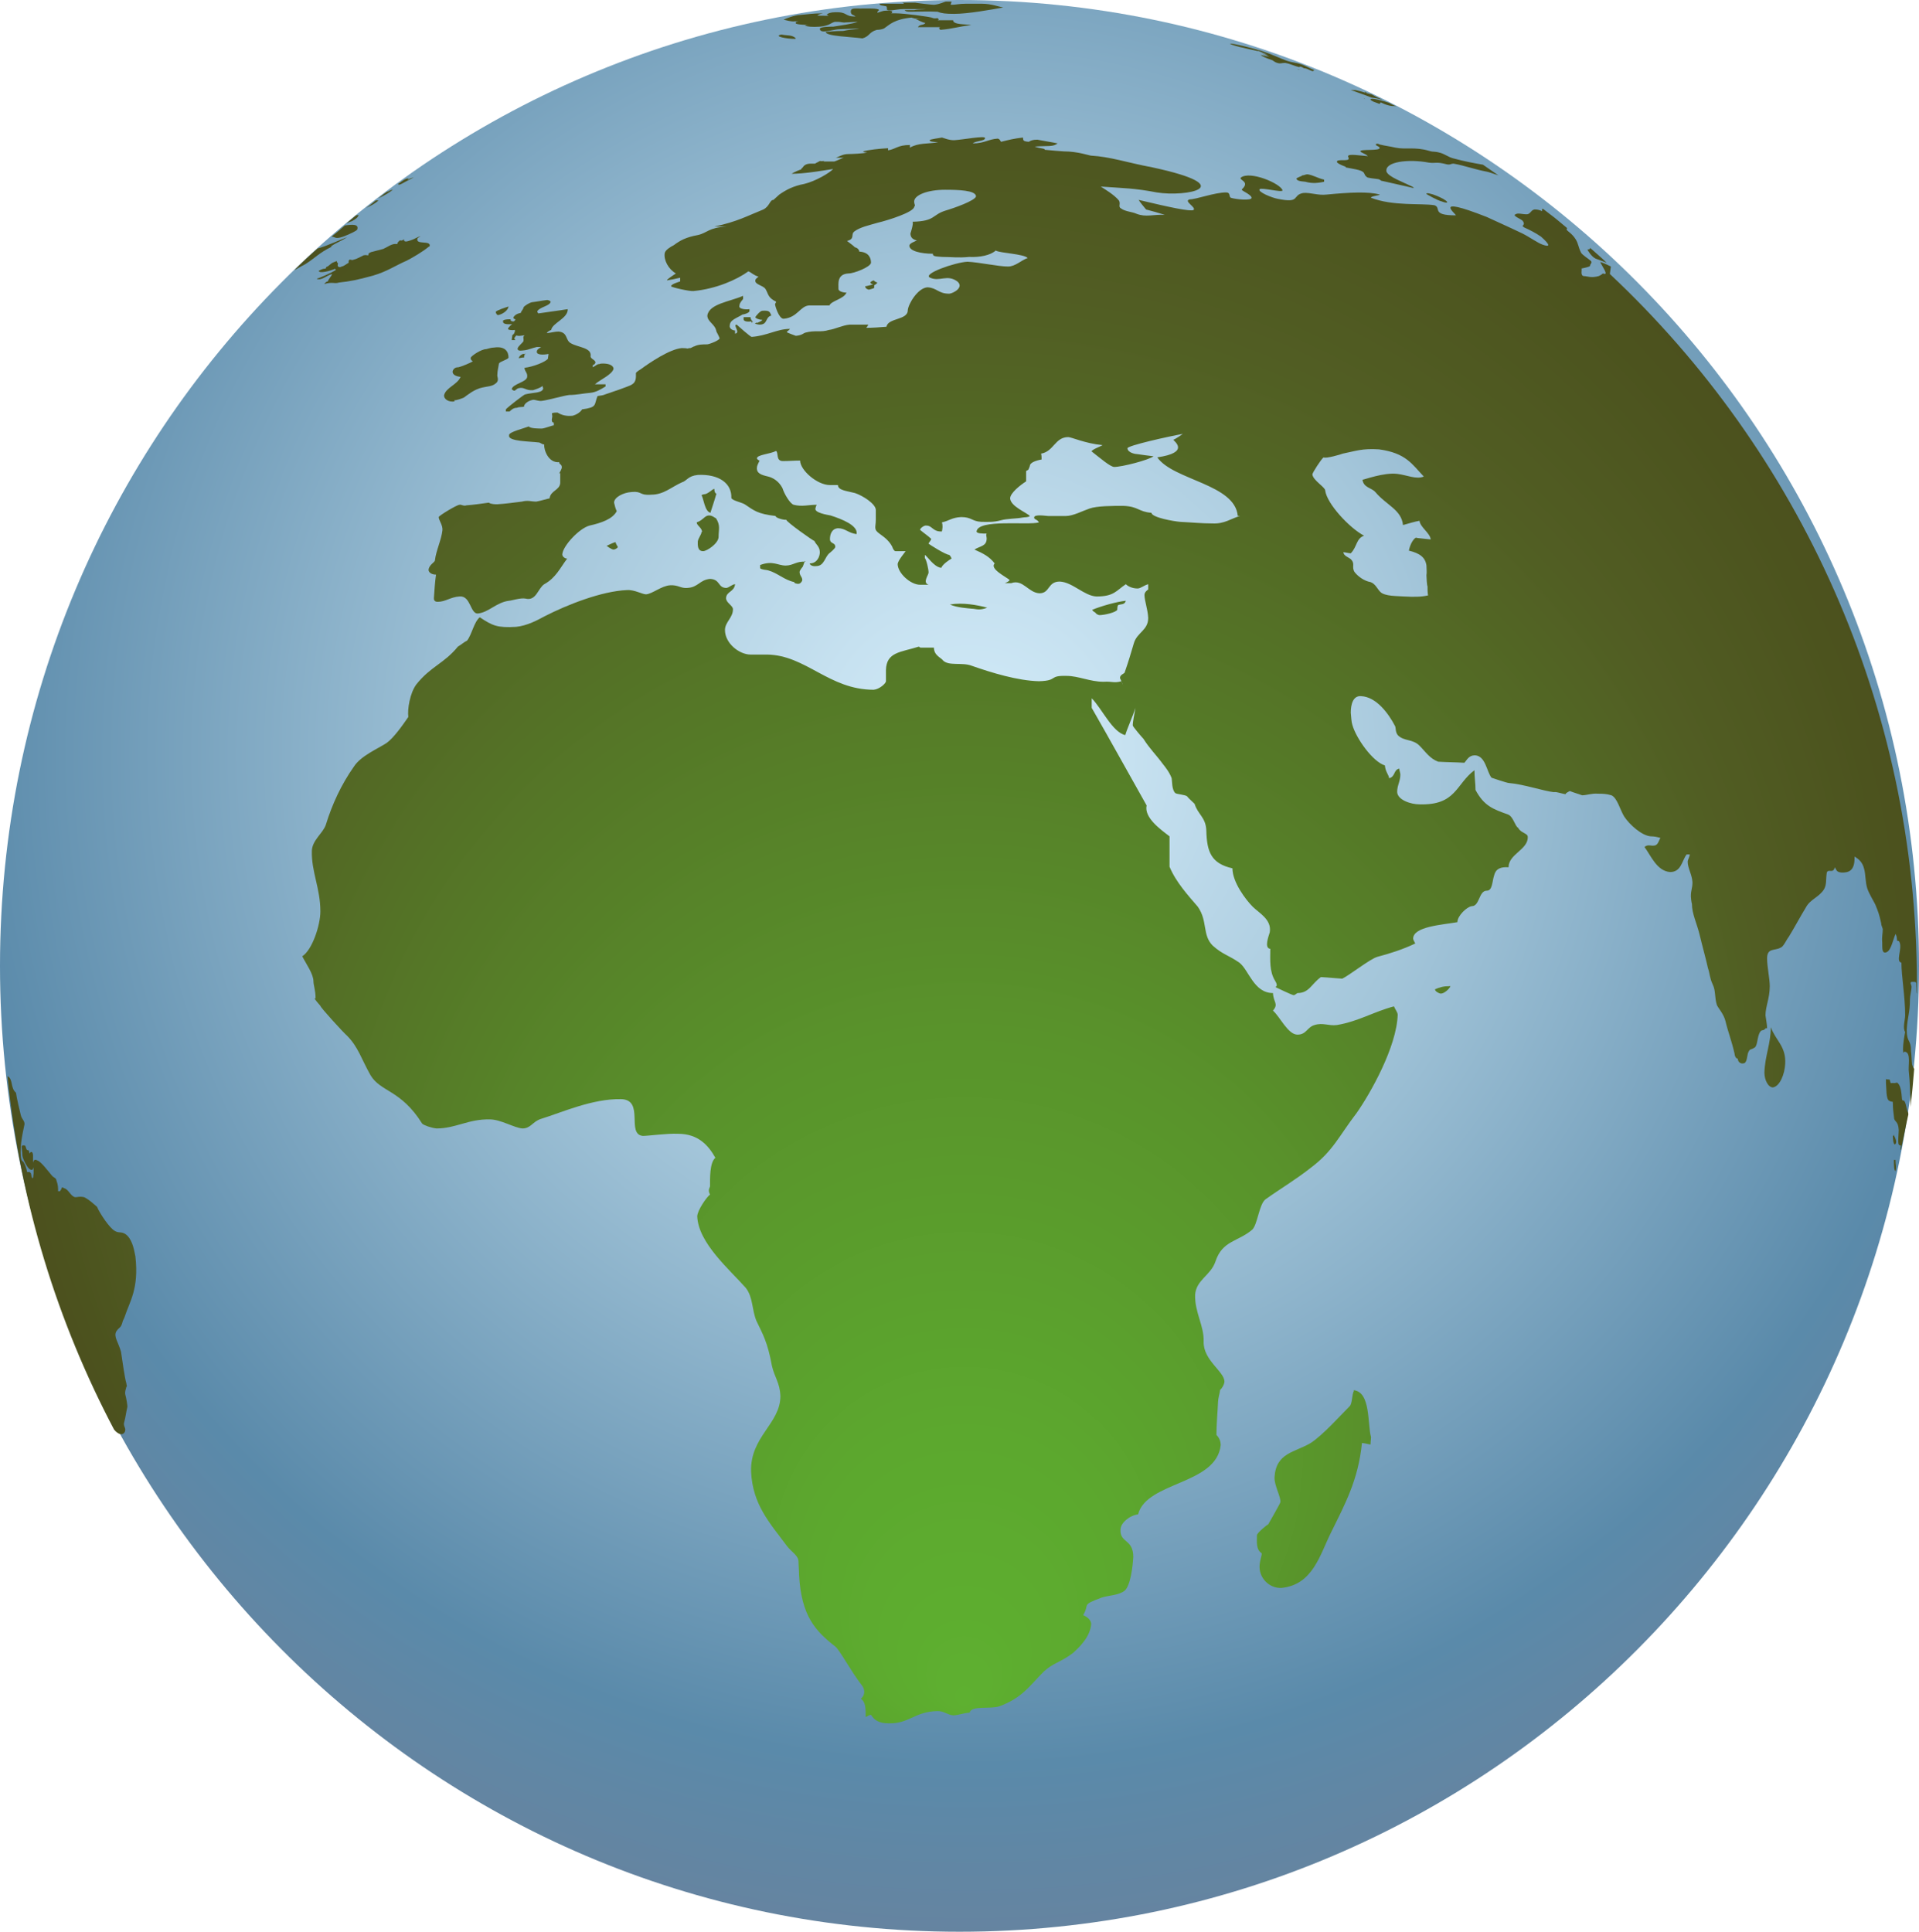 <?xml version="1.0" encoding="UTF-8"?>
<svg id="Layer_1" data-name="Layer 1" xmlns="http://www.w3.org/2000/svg" xmlns:xlink="http://www.w3.org/1999/xlink" viewBox="0 0 36 36.25">
  <defs>
    <style>
      .cls-1 {
        fill: url(#radial-gradient-39);
      }

      .cls-2 {
        fill: url(#radial-gradient-46);
      }

      .cls-3 {
        fill: url(#radial-gradient-7);
      }

      .cls-4 {
        fill: url(#radial-gradient-34);
      }

      .cls-5 {
        fill: url(#radial-gradient-10);
      }

      .cls-6 {
        fill: url(#radial-gradient-47);
      }

      .cls-7 {
        fill: url(#radial-gradient-31);
      }

      .cls-8 {
        fill: url(#radial-gradient-28);
      }

      .cls-9 {
        fill: url(#radial-gradient-16);
      }

      .cls-10 {
        fill: url(#radial-gradient-20);
      }

      .cls-11 {
        fill: url(#radial-gradient-21);
      }

      .cls-12 {
        fill: url(#radial-gradient-8);
      }

      .cls-13 {
        fill: url(#radial-gradient-5);
      }

      .cls-14 {
        fill: url(#radial-gradient-4);
      }

      .cls-15 {
        fill: url(#radial-gradient-40);
      }

      .cls-16 {
        fill: url(#radial-gradient-32);
      }

      .cls-17 {
        fill: url(#radial-gradient-25);
      }

      .cls-18 {
        fill: url(#radial-gradient-26);
      }

      .cls-19 {
        fill: url(#radial-gradient-22);
      }

      .cls-20 {
        fill: url(#radial-gradient-6);
      }

      .cls-21 {
        fill: url(#radial-gradient-19);
      }

      .cls-22 {
        fill: url(#radial-gradient-12);
      }

      .cls-23 {
        fill: url(#radial-gradient-41);
      }

      .cls-24 {
        fill: url(#radial-gradient-35);
      }

      .cls-25 {
        fill: url(#radial-gradient);
      }

      .cls-26 {
        fill: url(#radial-gradient-27);
      }

      .cls-27 {
        fill: url(#radial-gradient-13);
      }

      .cls-28 {
        fill: url(#radial-gradient-43);
      }

      .cls-29 {
        fill: url(#radial-gradient-30);
      }

      .cls-30 {
        fill: url(#radial-gradient-24);
      }

      .cls-31 {
        fill: url(#radial-gradient-15);
      }

      .cls-32 {
        fill: url(#radial-gradient-2);
      }

      .cls-33 {
        fill: url(#radial-gradient-38);
      }

      .cls-34 {
        fill: url(#radial-gradient-3);
      }

      .cls-35 {
        fill: url(#radial-gradient-42);
      }

      .cls-36 {
        fill: url(#radial-gradient-45);
      }

      .cls-37 {
        fill: url(#radial-gradient-17);
      }

      .cls-38 {
        fill: url(#radial-gradient-33);
      }

      .cls-39 {
        fill: url(#radial-gradient-14);
      }

      .cls-40 {
        fill: url(#radial-gradient-37);
      }

      .cls-41 {
        fill: url(#radial-gradient-29);
      }

      .cls-42 {
        fill: url(#radial-gradient-23);
      }

      .cls-43 {
        fill: url(#radial-gradient-36);
      }

      .cls-44 {
        fill: url(#radial-gradient-11);
      }

      .cls-45 {
        fill: url(#radial-gradient-18);
      }

      .cls-46 {
        fill: url(#radial-gradient-9);
      }

      .cls-47 {
        fill: url(#radial-gradient-44);
      }
    </style>
    <radialGradient id="radial-gradient" cx="18.16" cy="13.58" fx="18.16" fy="13.58" r="23.13" gradientTransform="translate(.03 .58)" gradientUnits="userSpaceOnUse">
      <stop offset="0" stop-color="#d3ecf9"/>
      <stop offset=".13" stop-color="#c6e1f0"/>
      <stop offset=".38" stop-color="#a4c6da"/>
      <stop offset=".7" stop-color="#6e9ab7"/>
      <stop offset=".82" stop-color="#5a8aaa"/>
      <stop offset="1" stop-color="#69829d"/>
    </radialGradient>
    <radialGradient id="radial-gradient-2" cx="22.35" cy="17.67" fx="22.35" fy="30.88" r="17.45" gradientTransform="translate(-4.16) scale(.99 1)" gradientUnits="userSpaceOnUse">
      <stop offset="0" stop-color="#5eb030"/>
      <stop offset=".16" stop-color="#5ca82e"/>
      <stop offset=".4" stop-color="#59932b"/>
      <stop offset=".68" stop-color="#547126"/>
      <stop offset=".84" stop-color="#515d23"/>
      <stop offset=".97" stop-color="#4c531e"/>
      <stop offset="1" stop-color="#4c511e"/>
    </radialGradient>
    <radialGradient id="radial-gradient-3" cx="22.55" cy="13.92" fx="22.55" fy="24.6" r="14.11" xlink:href="#radial-gradient-2"/>
    <radialGradient id="radial-gradient-4" cx="22.41" cy="18.36" fx="22.41" fy="32.02" r="18.05" xlink:href="#radial-gradient-2"/>
    <radialGradient id="radial-gradient-5" cx="22.43" cy="18.36" fx="22.43" fy="32" r="18.02" xlink:href="#radial-gradient-2"/>
    <radialGradient id="radial-gradient-6" cx="18.47" cy="5.15" fx="18.47" fy="18.85" r="18.11" gradientTransform="translate(.05 11.62) rotate(2.55) scale(.99 1)" xlink:href="#radial-gradient-2"/>
    <radialGradient id="radial-gradient-7" cx="22.21" cy="18.37" fx="22.21" fy="32.13" r="18.19" xlink:href="#radial-gradient-2"/>
    <radialGradient id="radial-gradient-8" cx="22.32" cy="18.36" fx="22.32" fy="32.08" r="18.14" xlink:href="#radial-gradient-2"/>
    <radialGradient id="radial-gradient-9" cx="22.4" cy="18.36" fx="22.4" fy="32.02" r="18.05" xlink:href="#radial-gradient-2"/>
    <radialGradient id="radial-gradient-10" cx="22.5" cy="18.51" fx="22.5" fy="32.23" r="18.13" xlink:href="#radial-gradient-2"/>
    <radialGradient id="radial-gradient-11" cx="25.61" cy="12.19" fx="25.61" fy="20.32" r="10.74" xlink:href="#radial-gradient-2"/>
    <radialGradient id="radial-gradient-12" cx="40.28" cy="19.61" fx="40.28" fy="19.61" r="0" xlink:href="#radial-gradient-2"/>
    <radialGradient id="radial-gradient-13" cx="22.42" cy="18.37" fx="22.42" fy="32.02" r="18.04" xlink:href="#radial-gradient-2"/>
    <radialGradient id="radial-gradient-14" cx="20.09" cy="18.36" fx="20.09" fy="31.96" r="17.98" gradientTransform="translate(-2)" xlink:href="#radial-gradient-2"/>
    <radialGradient id="radial-gradient-15" cx="22.5" cy="14.33" fx="22.5" fy="25.37" r="14.59" xlink:href="#radial-gradient-2"/>
    <radialGradient id="radial-gradient-16" cx="19.51" cy="-26.2" fx="19.51" fy="-12.54" r="18.05" gradientTransform="translate(-6.45 40.63) rotate(7.2) scale(.99 1)" xlink:href="#radial-gradient-2"/>
    <radialGradient id="radial-gradient-17" cx="22.48" cy="18.32" fx="22.48" fy="32.02" r="18.11" xlink:href="#radial-gradient-2"/>
    <radialGradient id="radial-gradient-18" cx="22.49" cy="18.32" fx="22.49" fy="32.01" r="18.1" xlink:href="#radial-gradient-2"/>
    <radialGradient id="radial-gradient-19" cx="22.74" cy="18.38" fx="22.74" fy="32.03" r="18.05" xlink:href="#radial-gradient-2"/>
    <radialGradient id="radial-gradient-20" cx="22.46" cy="17.37" fx="22.46" fy="31.01" r="18.03" xlink:href="#radial-gradient-2"/>
    <radialGradient id="radial-gradient-21" cx="22.45" cy="17.47" fx="22.45" fy="31.19" r="18.13" xlink:href="#radial-gradient-2"/>
    <radialGradient id="radial-gradient-22" cx="22.44" cy="17.75" fx="22.44" fy="31.53" r="18.22" xlink:href="#radial-gradient-2"/>
    <radialGradient id="radial-gradient-23" cx="18.97" cy="1.43" fx="18.97" fy="1.43" r="0" xlink:href="#radial-gradient-2"/>
    <radialGradient id="radial-gradient-24" cx="22.4" cy="18.36" fx="22.4" fy="32.01" r="18.04" xlink:href="#radial-gradient-2"/>
    <radialGradient id="radial-gradient-25" cx="22.41" cy="18.37" fx="22.41" fy="32.04" r="18.06" xlink:href="#radial-gradient-2"/>
    <radialGradient id="radial-gradient-26" cx="22.4" cy="18.35" fx="22.4" fy="31.99" r="18.03" xlink:href="#radial-gradient-2"/>
    <radialGradient id="radial-gradient-27" cx="22.52" cy="18.49" fx="22.52" fy="32.31" r="18.26" xlink:href="#radial-gradient-2"/>
    <radialGradient id="radial-gradient-28" cx="22.24" cy="18.21" fx="22.24" fy="31.88" r="18.06" xlink:href="#radial-gradient-2"/>
    <radialGradient id="radial-gradient-29" cx="22.4" cy="18.36" fx="22.4" fy="32.01" r="18.04" xlink:href="#radial-gradient-2"/>
    <radialGradient id="radial-gradient-30" cx="22.33" cy="18.35" fx="22.33" fy="32.06" r="18.12" xlink:href="#radial-gradient-2"/>
    <radialGradient id="radial-gradient-31" cx="22.31" cy="18.24" fx="22.31" fy="31.88" r="18.03" xlink:href="#radial-gradient-2"/>
    <radialGradient id="radial-gradient-32" cx="22.35" cy="18.25" fx="22.35" fy="31.91" r="18.06" xlink:href="#radial-gradient-2"/>
    <radialGradient id="radial-gradient-33" cx="22.28" cy="18.31" fx="22.28" fy="31.98" r="18.06" xlink:href="#radial-gradient-2"/>
    <radialGradient id="radial-gradient-34" cx="22.31" cy="18.34" fx="22.31" fy="32.03" r="18.1" xlink:href="#radial-gradient-2"/>
    <radialGradient id="radial-gradient-35" cx="22.34" cy="18.09" fx="22.34" fy="31.65" r="17.92" xlink:href="#radial-gradient-2"/>
    <radialGradient id="radial-gradient-36" cx="22.41" cy="18.37" fx="22.41" fy="32.03" r="18.05" xlink:href="#radial-gradient-2"/>
    <radialGradient id="radial-gradient-37" cx="22.42" cy="18.37" fx="22.42" fy="32.05" r="18.07" xlink:href="#radial-gradient-2"/>
    <radialGradient id="radial-gradient-38" cx="22.42" cy="18.34" fx="22.42" fy="31.98" r="18.03" xlink:href="#radial-gradient-2"/>
    <radialGradient id="radial-gradient-39" cx="22.36" cy="18.35" fx="22.36" fy="31.96" r="17.98" xlink:href="#radial-gradient-2"/>
    <radialGradient id="radial-gradient-40" cx="22.41" cy="18.41" fx="22.41" fy="32.1" r="18.1" xlink:href="#radial-gradient-2"/>
    <radialGradient id="radial-gradient-41" cx="22.4" cy="18.31" fx="22.4" fy="31.91" r="17.98" xlink:href="#radial-gradient-2"/>
    <radialGradient id="radial-gradient-42" cx="22.4" cy="18.51" fx="22.4" fy="32.31" r="18.24" xlink:href="#radial-gradient-2"/>
    <radialGradient id="radial-gradient-43" cx="22.41" cy="18.42" fx="22.41" fy="32.2" r="18.2" xlink:href="#radial-gradient-2"/>
    <radialGradient id="radial-gradient-44" cx="22.41" cy="18.35" fx="22.41" fy="31.98" r="18.01" xlink:href="#radial-gradient-2"/>
    <radialGradient id="radial-gradient-45" cx="22.43" cy="18.36" fx="22.43" fy="31.98" r="18" xlink:href="#radial-gradient-2"/>
    <radialGradient id="radial-gradient-46" cx="22.4" cy="18.44" fx="22.4" fy="32.15" r="18.13" xlink:href="#radial-gradient-2"/>
    <radialGradient id="radial-gradient-47" cx="22.38" cy="18.37" fx="22.38" fy="32.04" r="18.07" xlink:href="#radial-gradient-2"/>
  </defs>
  <path class="cls-25" d="m36,18.12c0,10.01-8.06,18.12-18,18.12S0,28.13,0,18.12,8.06,0,18,0s18,8.11,18,18.12Z"/>
  <g>
    <path class="cls-32" d="m25.57,1.84s.03.01.04.02c-.02,0-.02-.02-.04-.02Z"/>
    <path class="cls-34" d="m25.64,1.87s0,0,0,0c0,0,0,0,.01,0,0,0-.01,0-.02,0Z"/>
    <path class="cls-14" d="m25.4,26.09c-.04.07-.03.24-.08.29-.17.17-.5.54-.73.69-.3.18-.65.18-.68.64-.01.15.12.37.11.47,0,.02-.23.42-.23.42-.02,0-.21.16-.21.2,0,.13-.02.27.09.34,0,.06-.03.11-.04.22-.02.23.17.44.41.43.59-.06.72-.62.93-1.04.26-.53.51-.98.58-1.68.01,0,.12.02.16.03,0-.04.01-.1.01-.14-.07-.24,0-.85-.33-.88Z"/>
    <path class="cls-13" d="m33.1,20.12c0,.14.07.28.16.28.13-.02.22-.25.23-.44.02-.33-.18-.44-.27-.69,0,.31-.11.54-.12.85Z"/>
    <path class="cls-20" d="m35.71,20.65s-.03,0-.03-.04c-.01-.12-.02-.25-.09-.3-.09.02-.03,0-.12.01-.03-.06.01-.07-.07-.07-.02,0-.02-.02-.02,0,0,.02,0,.04,0,.07.01.09,0,.3.06.33.07.04.07-.01.07.06,0,.08.01.16.02.24,0,.11.08.06.09.25,0,.06-.02.23,0,.27.02.03.05.01.04.03,0,.03-.02.07,0,.07.05-.22.09-.44.14-.66,0-.02,0-.04-.02-.07-.02-.08-.03-.17-.07-.2Z"/>
    <path class="cls-3" d="m35.56,21.76s0,0-.03,0c0,0,0,.02,0,.03,0,.06,0,.17.03.18.02-.08,0-.13,0-.18,0-.01,0-.03,0-.04Z"/>
    <path class="cls-12" d="m35.53,21.29s0,.01-.02.02h0s0,.16.04.16c.05-.04,0-.13-.03-.19Z"/>
    <path class="cls-46" d="m25.24,3.14s.22.04.25.05c.14.04.08.08.15.13.01.02.15.03.21.04.02,0,.05.02.06.03.21.05.41.09.62.14,0,0-.02-.01-.02-.02-.2-.1-.46-.19-.5-.29-.04-.19.42-.24.79-.17.13.02.14-.02.33.03.08.02.08-.01.14-.01.22.04.4.11.62.15.05.01.13.04.22.07-.1-.07-.19-.13-.29-.2-.17-.03-.34-.06-.56-.12-.08-.02-.14-.07-.23-.1-.14-.04-.12-.01-.22-.04-.27-.08-.44-.02-.63-.06-.13-.03-.18-.03-.3-.06-.05-.03-.08,0-.07,0,0,.03.06.03.07.06.03.07-.37.02-.36.07.02.03.11.05.14.09-.13-.01-.37-.05-.37,0,0,.02.01.02.01.04.02.07-.23,0-.22.07.02.04.17.09.17.09Z"/>
    <path class="cls-5" d="m26.5,3.52s-.04-.02-.06-.03c.02,0,.04.02.06.03Z"/>
    <polygon class="cls-44" points="26.5 3.52 26.51 3.52 26.51 3.52 26.5 3.52"/>
    <path class="cls-22" d="m35.69,19.6s.02.03,0,0h0Z"/>
    <path class="cls-27" d="m29.93,4.85s.13.05.21.08c-.1-.1-.21-.19-.31-.28,0,.02-.01.03-.05.03,0,.01.07.13.15.17Z"/>
    <path class="cls-39" d="m30.22,5c-.1-.05-.19-.09-.2-.08.05.1.17.26.05.21,0,0-.03.03-.08.05-.14.04-.22,0-.27,0-.08,0-.04-.12-.05-.14-.04,0,.18-.03.16-.06,0-.03.04-.04.02-.08-.04-.04-.16-.11-.19-.16-.05-.1-.05-.17-.1-.25-.07-.11-.14-.14-.17-.18,0-.02,0-.02.01-.03-.11-.09-.21-.18-.32-.26h0,0s-.09-.07-.13-.1c-.02,0-.03,0-.02.02,0,0,0,.02,0,.02-.05-.02-.09-.03-.12-.03-.09-.01-.09.09-.17.09-.09,0-.16-.03-.21,0-.07.03.12.09.14.13.06.09-.06.07.03.12.09.04.21.1.31.17.18.16.17.2.03.15-.09-.03-.24-.14-.38-.21-.25-.12-.52-.24-.67-.31-1.07-.42-.55-.04-.58-.03-.47,0-.26-.14-.4-.19-.25-.04-.78.02-1.19-.14-.02-.03.2-.05.16-.06-.2-.06-.58-.04-.99,0-.16.02-.3-.04-.44-.03-.22.04-.04.2-.48.11-.11-.02-.38-.13-.34-.18.03-.04.43.07.43.02-.04-.13-.61-.37-.78-.24-.05.05.18.07.02.22-.04.02.17.09.18.16,0,.06-.3.03-.39,0-.04-.02,0-.1-.09-.1-.21,0-.56.13-.68.13-.13.03.13.15.07.2-.07.03-.44-.05-1.03-.19.04.06.09.12.14.18.12.03.22.06.35.1-.22-.01-.35.05-.53-.02-.09-.04-.21-.04-.29-.1-.06-.03,0-.09-.04-.15-.09-.11-.28-.22-.34-.26.42.03.64.03,1.05.11.55.09,1.59-.11-.08-.47-.48-.09-.79-.2-1.15-.22-.03,0-.25-.08-.51-.08-.03,0-.26-.02-.36-.03,0-.03-.08-.02-.19-.06.26-.02.34.01.43-.06-.09-.02-.34-.06-.38-.07-.09,0-.13.02-.16.04-.12-.01-.1-.03-.11-.08-.17.02-.25.04-.41.08-.02-.02-.01-.04-.06-.06-.18.01-.25.09-.47.09.05-.05.23-.04.23-.1,0-.05-.41.03-.58.04-.1,0-.16-.03-.23-.05-.04.01-.22.03-.23.05,0,.03.07.03.16.04-.2.03-.38.01-.53.1,0-.02,0-.03,0-.05-.23,0-.27.08-.41.1,0-.02,0-.02,0-.04-.17.01-.36.03-.47.06.02.02.06.02.08.02-.06.02-.29.03-.36.03-.1,0-.17.05-.23.07.07,0,.08,0,.15,0-.02,0-.14.06-.18.07-.13,0-.04,0-.2,0,.04-.02-.02,0-.07-.01-.03.02-.06.03-.09.05-.02,0-.05,0-.08,0-.07,0-.12.02-.15.07,0,0-.06.05-.02.04-.04,0-.14.05-.19.08.23,0,.53-.05.78-.09-.06.07-.33.23-.54.28-.21.04-.34.11-.47.2,0,0-.11.1-.11.1-.07,0-.07.12-.19.18-.3.12-.49.23-.92.32.08,0,.12,0,.23,0-.34.02-.36.12-.54.16-.22.04-.33.1-.45.19-.06.03-.16.09-.17.15-.02.13.07.3.21.38-.04.03-.16.1-.17.13.07-.01.17-.03.25-.05,0,.03,0,.05,0,.07-.03.01-.17.05-.17.09,0,.02.36.1.42.09.42-.04.81-.21,1.03-.37.07.03.09.07.19.1-.02.02-.06.04-.06.07-.01.08.14.09.19.16.06.1.04.16.2.24,0,.02-.02.03-.02.05,0,.02.07.27.16.27.26-.02.31-.24.48-.25.07,0,.23,0,.38,0,.04-.09.27-.12.32-.24-.05,0-.15-.02-.15-.07,0-.1-.03-.28.19-.29.1,0,.41-.12.42-.2,0-.09-.04-.2-.22-.21,0-.03-.03-.07-.08-.08-.04-.04-.1-.08-.15-.12.16-.04.06-.12.14-.18.11-.08.26-.11.43-.16.21-.05.68-.2.69-.3.03-.03,0-.04,0-.1,0-.12.25-.22.58-.22.25,0,.57.01.58.12,0,.08-.43.23-.57.27-.26.08-.19.2-.62.21.02.03-.03.19-.04.22,0,.05.02.11.12.13-.03.02-.14.05-.14.1,0,.1.22.15.44.15,0,.05.04.05.18.06.18,0,.29.02.5,0,.2.01.4-.03.5-.12.08.05.52.06.6.14-.12.04-.23.16-.37.16-.18,0-.54-.08-.76-.09-.23.01-.86.23-.7.3.18.08.32-.07.51.07.13.11-.07.22-.15.23-.21,0-.23-.11-.41-.12-.18.01-.36.31-.37.43,0,.19-.37.14-.4.31-.13.01-.25.02-.38.02.02-.02.03-.04.04-.06-.06,0-.21,0-.35,0-.13.01-.29.09-.39.1-.15.05-.26,0-.44.05-.04.01-.06.05-.18.06,0,0-.17-.06-.17-.07,0-.01.05-.04.06-.06-.24,0-.43.13-.72.15-.02,0-.26-.21-.28-.23-.08,0,.08.15-.03.17,0-.02,0-.04,0-.06-.05,0-.11-.04-.1-.09,0-.11.13-.14.24-.21.03,0,.12-.03.13-.06,0-.01,0-.03,0-.04-.06.01-.19,0-.19-.05,0-.05.02-.08.07-.14,0-.02,0-.04,0-.06-.25.11-.64.15-.67.37,0,.12.15.16.17.3,0,0,.06.11.06.13-.02.04-.17.1-.23.11-.09,0-.17,0-.25.04-.02,0-.06.04-.09.03-.06.02,0,0-.14,0-.23.02-.61.28-.76.39,0,0-.1.06-.1.08,0,.07.01.16-.07.21-.03.03-.45.17-.51.19-.04.02-.09.02-.14.03-.07.17,0,.21-.29.25-.03.05-.1.1-.18.12-.12.01-.2-.01-.28-.06-.03,0-.07,0-.1.01-.01,0,0,.04,0,.05.01.02-.04.12.03.13,0,.01,0,.03,0,.05-.03,0-.15.05-.22.06-.07,0-.22,0-.25-.04-.1.04-.36.1-.37.16,0,0,0,.02,0,.02,0,.1.39.1.55.12.04,0,.05.03.11.04-.01.1.08.35.28.33,0,.05.05.03.05.1,0,.02-.03.08-.05.11,0,0,.02,0,.02-.01,0,.04,0,.17,0,.19-.01.14-.18.14-.2.29-.02,0-.18.05-.25.06-.1,0-.15-.03-.27,0-.16.02-.3.04-.46.05-.04,0-.12,0-.16-.03-.15.02-.28.04-.42.05-.05.02-.1-.02-.13-.01-.05,0-.38.2-.39.23,0,.06.08.15.07.25-.02.18-.12.38-.14.56,0,.04-.11.08-.12.18,0,.05.06.09.14.09-.02.14-.03.29-.04.44,0,.02,0,.07.07.07.15,0,.24-.09.41-.1.21-.02.2.32.34.32.21-.02.35-.21.59-.24.04,0,.22-.06.31-.04,0,0,0,0,0,0,.2.05.23-.19.35-.27.22-.12.3-.31.43-.48-.04,0-.1-.04-.09-.09.02-.16.32-.48.51-.53.22-.05.43-.12.51-.27-.02-.04-.04-.11-.05-.16,0-.1.17-.19.33-.2.2-.02.14.07.37.05.23,0,.37-.14.57-.23.1-.03.11-.12.3-.14.4-.02.64.16.63.43.01.05.18.08.25.12.18.12.24.18.58.22,0,.04.17.08.2.07,0,.04.51.4.53.4.02.06.1.1.1.21,0,.08-.05.21-.19.21,0,.02.04.06.12.05.16,0,.16-.18.26-.25,0,0,.1-.08.1-.11,0-.09-.1-.05-.1-.15,0-.06.02-.19.15-.2.14,0,.19.09.35.11.03-.16-.27-.28-.49-.35-.05-.01-.32-.05-.28-.14,0-.02.02-.05.02-.06-.16,0-.27.04-.43,0-.07-.02-.18-.21-.21-.31-.03-.06-.11-.18-.27-.22-.13-.03-.22-.06-.21-.17,0-.03.03-.09.05-.13-.02,0-.05-.03-.05-.04,0-.07.24-.08.36-.14.05.04-.01.19.13.19.11,0,.21-.01.32-.01,0,.18.32.46.56.46.04,0,.11,0,.15,0,0,.1.17.11.32.15.15.05.38.2.39.31,0,.05,0,.13,0,.19,0,.15-.05.18.08.27.1.07.18.14.23.24,0,.01.03.08.06.08.05,0,.14,0,.19,0-.02.03-.14.17-.15.24,0,.17.24.39.42.39.04,0,.12,0,.16,0-.12-.04,0-.18,0-.23,0-.06-.04-.24-.07-.27,0-.02,0-.05,0-.06.05.03.16.21.29.24,0,0,.02,0,.02,0,.02-.06.15-.15.19-.17,0-.02-.03-.06-.04-.07-.07,0-.38-.2-.39-.21,0-.02.04-.05.05-.09-.05-.05-.14-.11-.21-.17,0-.03.08-.09.12-.08.11,0,.12.12.29.11.01-.05.02-.11,0-.17.14-.03.18-.09.36-.1.2,0,.2.08.38.09.14,0,.22.01.37-.03.1-.03.3-.03.4-.05.04-.01.11,0,.14-.03-.07-.07-.36-.18-.37-.33,0-.1.19-.25.3-.32,0-.05,0-.13,0-.19.03-.04.03.02.07-.1,0-.06.11-.1.22-.12,0-.03,0-.08-.01-.11.24-.04.26-.31.51-.31.06,0,.32.12.64.15.03,0-.22.09-.2.12.18.14.34.28.42.29.15,0,.65-.13.74-.2-.02,0-.3-.04-.3-.04-.03,0-.18-.02-.19-.11,0-.05.76-.22,1.04-.27,0,0-.14.1-.18.11.02.03.32.24-.3.33.3.43,1.46.5,1.51,1.1,0,0,.03,0,.04,0h0c-.17.05-.29.15-.51.14-.21,0-.4-.02-.61-.03-.12-.01-.53-.08-.54-.17-.25-.02-.24-.12-.53-.13-.19,0-.49,0-.63.05-.12.04-.31.14-.44.14-.11,0-.22,0-.34,0-.04,0-.26-.04-.26.03,0,.04.06.03.09.09-.2.06-1.14-.07-1.17.17,0,.04.11.04.19.04-.02.03,0,.05,0,.09,0,.15-.12.14-.23.21.16.07.28.13.38.26-.1.1.21.25.28.31,0,.02-.06.05-.09.06.03,0,.09,0,.12,0,.22-.08.32.18.53.19.2,0,.15-.22.38-.22.24.01.46.27.69.28.33,0,.37-.11.55-.23.03.03.11.08.22.08.06,0,.12-.06.2-.08,0,.03,0,.07,0,.1-.02.01-.07.05-.07.1,0,.11.06.26.07.43,0,.24-.21.27-.27.48-.06.2-.09.31-.17.54,0,.03-.09.04-.09.11.02.04.05.12.08.16-.01-.02-.05-.07-.05-.1-.15.04-.16,0-.34.01-.25,0-.47-.11-.69-.11-.35-.01-.15.09-.52.1-.4-.01-.89-.16-1.26-.29-.18-.07-.43.01-.54-.1-.03-.05-.17-.09-.17-.24-.06,0-.16,0-.25,0,0,0-.03-.01-.03-.02-.35.11-.61.1-.62.44,0,.05,0,.14,0,.21,0,.04-.12.15-.23.16-.84,0-1.27-.65-2-.66-.1,0-.2,0-.31,0-.21,0-.48-.21-.48-.46,0-.15.15-.23.15-.39,0-.07-.13-.12-.13-.21.01-.13.15-.11.17-.26-.05,0-.11.06-.16.07-.17,0-.11-.16-.31-.17-.2.02-.22.16-.43.17-.12.01-.17-.06-.32-.05-.16.01-.33.16-.45.17-.07,0-.22-.09-.36-.08-.48.02-1.13.28-1.54.49-.13.07-.33.18-.54.2-.35.02-.44-.02-.68-.18-.11.09-.15.33-.24.44-.05.02-.1.07-.17.11-.26.32-.51.37-.78.71-.12.16-.17.47-.15.61-.11.16-.28.4-.41.49-.17.11-.48.24-.61.44-.24.34-.41.71-.53,1.1-.06.16-.25.28-.26.48-.01.4.16.7.16,1.14,0,.25-.15.72-.34.84.07.14.21.33.21.47,0,.07.04.17.04.32h-.02c.03.05.06.08.11.14,0,.03.44.51.5.56.21.21.27.44.44.74.19.32.57.27.97.91.03.03.17.08.27.09.36,0,.6-.18,1-.17.2,0,.46.16.61.17.16,0,.19-.13.35-.18.39-.12.96-.38,1.5-.37.45.01.09.66.41.69.1,0,.46-.05.66-.04.38,0,.57.22.7.45-.11.09-.1.4-.1.53,0,.03-.05.07,0,.16-.06.04-.24.3-.24.41.02.5.61,1,.91,1.34.14.18.11.4.2.62.12.25.21.4.29.84.05.22.15.32.16.57,0,.52-.57.76-.55,1.42.03.62.35.96.67,1.39.09.12.22.18.22.3,0,.07.01.16.01.24.04.78.31,1.06.68,1.35.08.06.29.46.5.73.06.08.06.18-.02.25.09.06.09.18.09.34.02,0,.04-.03.1-.04.06.1.15.16.33.16.39.01.48-.22.92-.23.12,0,.18.07.29.08.1,0,.17-.04.31-.05.03-.14.38-.06.56-.12.43-.16.56-.38.83-.65.17-.16.31-.17.55-.35.12-.11.32-.3.34-.54,0-.07-.06-.13-.15-.17.13-.22-.05-.18.35-.33.12-.04.32-.04.43-.13.11-.1.15-.46.16-.63,0-.34-.25-.26-.24-.51,0-.13.17-.27.33-.29.16-.62,1.47-.55,1.55-1.3,0-.06-.02-.13-.08-.19,0-.2.02-.4.03-.62,0-.06.03-.15.04-.23.02,0,.08-.1.08-.15,0-.19-.4-.4-.39-.75.01-.3-.17-.55-.16-.88.02-.28.29-.36.38-.62.13-.4.42-.37.69-.6.1-.09.13-.48.25-.57.28-.2.57-.37.86-.6.41-.31.52-.59.85-1.02.26-.37.75-1.24.77-1.84,0-.05-.04-.09-.07-.16-.38.1-.66.28-1.07.35-.16.02-.26-.05-.42,0-.14.04-.15.18-.32.18-.18,0-.33-.34-.46-.45.11-.13.01-.15,0-.33-.36,0-.45-.43-.63-.57-.2-.14-.31-.15-.5-.32-.2-.2-.09-.46-.28-.73-.18-.21-.41-.46-.53-.75,0-.19,0-.37,0-.57-.17-.13-.48-.35-.43-.58-.35-.62-.68-1.22-1.03-1.83,0-.04,0-.13,0-.18.19.19.39.64.63.69.03-.11.14-.35.19-.51-.02.13-.05.25-.05.33,0,.02.17.22.2.25.12.19.23.29.37.48.04.05.12.15.16.26.01.05,0,.22.07.28.03.02.19.03.22.06.02.03.09.09.14.14.06.2.21.25.22.5.01.4.09.62.49.71,0,.26.25.59.38.72.12.12.36.24.32.48-.02.07-.11.3.01.31,0,.21-.02.42.09.6.07.11,0,.11.01.12.02.01.31.15.34.15.02,0,.05-.03.07-.04.22,0,.26-.17.44-.3.14.01.26.02.4.03.13-.06.52-.37.66-.41.23-.06.48-.14.71-.25-.01-.02-.04-.07-.04-.09,0-.23.55-.26.83-.31,0-.12.18-.29.27-.3.15,0,.13-.29.28-.29.11,0,.1-.17.14-.29.03-.12.12-.16.27-.15,0-.25.37-.33.36-.57,0-.07-.13-.07-.18-.17,0,0,0,0,0,0-.06-.03-.09-.21-.19-.25-.28-.1-.45-.16-.61-.46,0-.12-.02-.24-.02-.37-.35.26-.34.66-1.03.64-.16,0-.41-.08-.42-.23,0-.13.06-.2.06-.33,0-.03-.02-.08-.02-.11-.11.02-.07.15-.19.18-.01-.07-.07-.12-.08-.24-.23-.07-.54-.51-.61-.76-.02-.06-.02-.14-.03-.23,0-.15.04-.32.19-.31.29.01.52.33.64.56.02.03,0,.12.06.18.12.11.27.06.4.19.11.11.19.24.35.3.16.01.33.01.49.02.05-.05.08-.14.2-.14.2.01.22.31.31.42,0,0,.29.1.33.1.26.02.65.15.83.17.01,0,.03,0,.05,0,.06.01.12.03.18.04,0-.02.04-.04.08-.06.07.03.15.05.23.08.08,0,.19-.04.29-.03.09,0,.16,0,.26.03.11.05.16.27.24.4.1.15.33.36.5.37.06,0,.11.01.18.03-.03.04-.04.12-.1.14-.08.02-.13-.03-.2.03.12.16.23.45.48.47.21,0,.22-.21.31-.33.02,0,.04,0,.06,0,0,.03-.04.11-.04.13,0,.13.08.24.09.39,0,.12-.03.14-.03.27,0,0,0,0,0,0,0,.02.01.11.02.14,0,.18.09.36.14.56.05.21.13.5.16.64.04.12.03.18.09.31.06.12.03.24.08.39.03.06.13.17.16.3.05.21.12.38.17.61,0,.03.02.09.06.09,0,.05.04.1.1.09.07,0,.07-.11.09-.19.04-.1.04-.05.13-.11.06-.04.04-.27.13-.32.02,0,.06-.01.07-.04.01,0,.02,0,.03,0,0-.07-.02-.16-.03-.24,0-.17.08-.32.08-.55,0-.14-.05-.36-.05-.52,0-.2.14-.14.25-.2.06-.02.1-.13.16-.21.11-.18.21-.37.32-.55.08-.15.25-.19.34-.34.05-.09.03-.18.05-.31.03-.08.12.03.15-.1.04.07.04.09.13.1.12,0,.25-.02.24-.3.07.04.15.1.18.23.03.1.02.24.06.37.04.11.1.2.15.3.06.15.07.17.11.35,0,.04.02.07.03.11,0,.09-.02.14-.01.25,0,.12,0,.19.05.19.11,0,.14-.21.2-.35.03.06.02.08.03.13.02,0,.04,0,.05.04.04.13-.08.35.03.37,0,.26.07.63.07.99,0,.08-.05.24,0,.31,0,0,0,0,0,0,0,0,0,0,0,0-.02.11-.04.22-.04.33,0,.02.01.05,0,.05,0,0,0,0,0,.01,0,0,.01-.01.03-.02.13.01.06.27.08.39.02.17.02.34.03.56,0,.03,0,.06,0,.09.03-.24.05-.48.07-.72-.02-.02-.03-.05-.04-.08-.01-.08-.01-.19-.02-.25,0,0,0,0,0,0,0-.23-.08-.15-.08-.4.01-.23.06-.31.06-.57,0-.07.03-.17.03-.24,0-.04-.05-.09.02-.09.09,0,.06.01.07.11,0,0,0,.11.01.11,0,0,0,0,0,0,0-.06,0-.12,0-.18,0-5.26-2.22-10-5.76-13.32Zm-8.55,8h0s0,0,0,0Zm1.77-3.5s.02,0,.02,0c0,0-.02,0-.02,0Zm3.15.58c-.07,0-.14.14-.16.25.21.05.31.13.33.28,0,.05.01.13,0,.18,0,.05.01.2.02.21,0,.05,0,.12.01.17-.13.03-.27.03-.45.02-.12-.01-.37,0-.45-.09-.05-.05-.09-.15-.18-.18-.12-.02-.24-.11-.3-.19-.06-.1.02-.15-.07-.24-.05-.04-.13-.06-.14-.13.04,0,.1.02.14.02.12-.12.1-.28.25-.33-.27-.14-.7-.6-.73-.85,0-.06-.23-.19-.24-.3,0-.03.16-.28.21-.32.04.03.34-.06.36-.07.25-.05.36-.1.68-.08.51.07.62.28.84.51-.14.06-.32-.03-.5-.05-.25-.03-.62.11-.65.11.02.15.17.15.24.23.21.25.49.33.52.62.07-.02.24-.07.31-.08.01.12.2.23.21.35-.09-.01-.19-.02-.28-.03Z"/>
    <path class="cls-31" d="m24.39,1.31s-.03,0-.05,0c0,0,0,0,0,0,.02-.01.03,0,.05,0Z"/>
    <path class="cls-9" d="m23.59.95c.07.02.11.05.19.08-.04,0-.07-.01-.11-.02.04.02.1.03.14.05-.06,0-.11-.02-.16-.03.03.03.1.06.22.1h0s.05.04.09.05c.07.02.07,0,.15,0,.11.02.17.06.27.08,0,0,0-.01,0-.01.03,0,.05.01.08.03.09,0,.18.1.19.03-.05-.01-.14-.07-.23-.1-.11-.04-.16-.03-.28-.07-.14-.05-.25-.11-.46-.18-.16-.05-.54-.15-.61-.14.06.03.11.04.18.06.12.03.27.06.35.08Z"/>
    <path class="cls-37" d="m25.72,1.88s.04.03.08.04c.07.02.08.05.1,0,.04.02.11.05.16.06.08.02.08,0,.14.02-.04-.02-.09-.04-.14-.07-.08-.03-.36-.11-.35-.06Z"/>
    <path class="cls-45" d="m25.93,1.87c-.07-.03-.13-.06-.2-.1-.1-.02-.2-.06-.3-.08-.04,0-.05,0-.09,0,.01,0,.34.12.39.14.06.01.13.02.19.04Z"/>
    <path class="cls-21" d="m25.65,1.74s-.03-.01-.05-.02c0,0,0,0,.01.02.02,0,.03,0,.04,0Z"/>
    <path class="cls-10" d="m14.94.41c-.06.05.08.05.23.06-.02,0-.05,0-.07.01.05.02.13.03.28.02.19-.02.2-.07.28-.09.02,0,.05,0,.07,0,.03,0,.11.02.13.01.07,0,.15-.01.23-.01-.1.04-.34.07-.46.09-.04,0-.25,0-.25.04,0,.1.23.02.34.01.06,0,.34-.02.4-.01-.11.01-.21.02-.3.04,0,0-.2,0-.33.02,0,.08.47.09.69.12.14-.04.12-.12.27-.16.04,0,.11-.01.14-.03.1-.07.19-.17.51-.2,0,0,.07.03.21.03-.04,0-.09,0-.13,0,.04.01.11.06.18.07-.03.05-.11.02-.14.08.12,0,.31,0,.42,0-.03.01-.03.02,0,.05.24-.02.33-.06.58-.09-.09-.02-.34,0-.34-.09-.1,0-.19,0-.29,0,.03-.01.02-.02,0-.04-.06.01-.09,0-.16,0,.03,0,.06,0,.09,0-.09-.03-.57-.09-.71-.09-.03,0-.06,0-.09,0,.03-.02.04-.06-.1-.05-.06,0-.09.02-.16.04,0-.03.01-.03.03-.05,0-.04-.23-.03-.35-.03-.12,0-.17-.01-.18.05,0,.08.05.06.09.1-.22,0-.14-.09-.39-.08-.07,0-.14.02-.15.05.01.01.02,0,.03.02-.06-.01-.13,0-.21-.01.03-.02.06-.03.11-.04-.2,0-.29.02-.43.03-.09,0-.28.07-.31.09.06.01.14.04.21.03.02,0,.04,0,.07,0Z"/>
    <path class="cls-11" d="m16.64.15c-.03.09.16.02.31.02.02,0,.39,0,.42,0-.04.01-.14,0-.22.02-.02,0-.11,0-.18,0,.02.02.03.03.11.03.18,0,.33-.01.51,0,.07.03.15.04.31.04.26,0,.7-.08.92-.12-.07-.01-.22-.07-.4-.07-.1,0-.19,0-.3,0-.13,0-.19.02-.27.02-.03-.01-.01,0,0-.06-.03,0-.08,0-.11,0-.04.01-.11.05-.22.06-.04,0-.3-.03-.35-.04-.09,0-.16,0-.25,0,.02,0,.03.01.04.02-.04,0-.1,0-.15,0,0,0,0,0,0,0-.05,0-.12,0-.18,0-.04,0-.09,0-.13,0,0,.04.06.03.13.05Z"/>
    <path class="cls-19" d="m14.93.72c-.07-.07-.16-.05-.26-.07,0,0,0,0,0,0,0,0-.01,0-.02,0,0,0,0,0,.01,0,0,0,0,0-.01,0-.14.03.1.08.27.08Z"/>
    <path class="cls-42" d="m14.61,1.43s0,0,0,0c0,0,0,0,0,0Z"/>
    <path class="cls-30" d="m8.52,7.51c.05,0,.13-.03.18-.05.07-.05.2-.16.35-.19.08-.02.18-.02.24-.07.09-.06.03-.13.04-.17,0-.07.02-.14.03-.21.02-.04.16-.07.18-.11,0-.11-.06-.22-.27-.19-.05,0-.11.02-.15.03-.09,0-.27.12-.29.16,0,.03,0,.04.04.07-.05.03-.22.1-.27.11-.02,0-.09,0-.11.08,0,.06.06.09.15.1-.06.15-.28.2-.31.35,0,.07.09.13.2.11Z"/>
    <path class="cls-17" d="m9.35,5.91c.09-.02.18-.09.19-.16-.06.02-.22.07-.24.1,0,.02.02.06.04.06Z"/>
    <path class="cls-18" d="m9.61,6.03s0,.03,0,.05c0,0-.07.05-.08.09,0,.02.08.03.13.02,0,.02,0,.04-.01.05,0,.02-.03.04-.04.05,0,.03-.01.06-.01.09.02,0,.05,0,.07,0-.02-.02-.04-.03.02-.09.02.02.07.01.15,0-.04.04-.01.05-.02.11-.02.04-.1.09-.11.14,0,.05.06.04.14.03.07-.01.13-.04.22-.06.03,0,.06,0,.08,0-.02.02-.08.04-.08.09,0,.06.12.06.22.04,0,.03-.01.06-.01.09-.05.06-.27.15-.44.17,0,.07.06.09.05.17-.01.1-.27.13-.29.23,0,.01.03.02.04.03.04,0,.04-.04.1-.05.1-.02.12.05.26.04.06-.02.13-.04.18-.08,0,.01,0,.03.01.04,0,.1-.2.08-.34.12-.02,0-.34.25-.36.28,0,0,0,.03,0,.04.02,0,.05,0,.07,0,.03-.03.07-.07.14-.07.04-.02.09-.01.13-.02,0-.05.07-.11.17-.13.06,0,.1.03.17.02.14-.02.41-.1.51-.11.14,0,.26-.03.39-.04.11-.01.19-.06.29-.12,0-.01,0-.03,0-.04-.05,0-.09,0-.2,0,.1-.09.32-.18.35-.29,0-.06-.08-.1-.19-.1-.07,0-.06,0-.13.04.01,0,.04-.02.05-.03-.04,0-.06.03-.12.06,0-.01,0-.03,0-.04.02,0,.05-.03.05-.05,0-.05-.1-.07-.09-.12.02-.16-.23-.16-.37-.24-.11-.06-.05-.2-.23-.22-.07,0-.13.02-.22.03,0-.02.05-.05.08-.06.02-.13.32-.22.31-.39-.18.03-.36.05-.55.08-.01-.01-.02-.02-.02-.04.04-.08.24-.1.25-.18,0-.01-.05-.04-.08-.03-.09.01-.18.03-.27.04-.05.01-.15.07-.16.1,0,.03-.04.06-.05.1-.06.01-.12.04-.14.09,0,.01.02.03.04.03,0,.01-.02.04-.04.04-.01,0-.06,0-.05-.04-.05,0-.1,0-.14.02-.02.07.05.08.19.07Z"/>
    <path class="cls-26" d="m9.86,6.64s-.03,0-.05,0c-.05.02-.07.05-.08.08.03,0,.07-.02.1-.01,0-.02.01-.05.02-.08Z"/>
    <path class="cls-8" d="m6.92,4.75s-.01.02-.01.04c-.04,0-.04-.01-.09,0-.06.03-.11.06-.18.08-.05.02-.04,0-.08,0-.02.02-.02.01-.02.06-.04.02-.08.06-.13.07-.05.03-.09,0-.07-.05,0-.03-.02-.01-.02-.05-.02,0-.03.01-.06.02-.06.02-.08.07-.14.09,0,.01-.01.02-.01.03-.05,0-.07.01-.13.04,0,.06.23,0,.31-.04,0,.02-.01.02.02.02-.08.05-.27.14-.37.17.09.04.18-.06.29-.09-.02.06-.06.08-.08.14-.03,0-.05.03-.07.05.16-.05.19,0,.28-.03.2-.02.35-.05.64-.13.27-.08.42-.19.63-.28.1-.05.32-.18.41-.26,0,0,.01,0,.02-.01.03-.12-.26-.02-.23-.14,0-.02.04-.03.06-.05-.07.02-.12.06-.19.08-.08.03-.13.03-.12-.02-.03.01-.02.03-.08.02-.02.02-.04.03-.05.07-.09-.02-.17.05-.26.09-.07.02-.12.03-.23.06Z"/>
    <path class="cls-41" d="m2.29,24.83c.02-.08.03-.07.05-.13.09-.28.27-.52.2-1.13-.03-.16-.07-.34-.19-.42-.08-.05-.12-.01-.2-.06-.09-.05-.27-.31-.33-.45-.06-.05-.14-.13-.24-.18-.1-.02-.11,0-.17,0-.09-.02-.12-.15-.21-.17-.06-.04-.02,0-.08.06-.02,0,0-.01-.03,0,0-.07,0-.12-.03-.2-.01-.06-.05-.05-.09-.1-.06-.07-.2-.26-.27-.28-.05-.03-.07,0-.08.04,0-.05,0-.09,0-.12,0-.02,0-.07-.03-.08-.04,0-.03.08-.05-.03-.06,0-.04-.04-.07-.09,0,0-.01,0-.01,0-.09-.02-.04.06-.04.19.01.07.1.25.15.26.03.02.05,0,.06-.04,0,.04,0,.08,0,.12-.01.04,0,.09-.02.08-.02,0-.02-.06-.03-.09-.05-.04,0-.02-.07-.02-.02-.09-.04-.14-.07-.19-.03-.03-.04-.02-.05-.1-.02-.22.04-.46.07-.61,0-.07-.05-.09-.07-.17-.02-.08-.08-.33-.09-.42-.11-.09-.05-.26-.16-.31.24,2.38.94,4.62,2,6.63.02.02.03.04.08.07.07.04.13,0,.13-.07,0-.04-.04-.08-.02-.14.03-.11.03-.16.06-.29,0-.03-.02-.16-.04-.23-.01-.06.01-.09.02-.14.02-.02,0-.04,0-.07-.03-.09-.08-.46-.1-.59-.05-.18-.14-.28-.09-.38.06-.09.08-.06.11-.15Z"/>
    <path class="cls-29" d="m7.05,3.76c-.06.05-.12.1-.18.14.09-.04.18-.09.23-.14-.03,0-.04,0-.05,0Z"/>
    <path class="cls-7" d="m6.21,4.62c.12-.08.18-.09.3-.17-.09.03-.41.18-.55.21-.15.13-.3.27-.44.41.06-.03.12-.07.2-.11.18-.11.27-.22.5-.33Z"/>
    <path class="cls-16" d="m7.27,3.59c-.06.04-.11.08-.17.13.11-.05.22-.12.27-.16-.03,0-.07.02-.1.04Z"/>
    <path class="cls-38" d="m6.73,4.04s0-.01-.05,0c-.06.05-.12.1-.18.15.03-.01.06-.03.1-.04.09-.05.11-.07.13-.12Z"/>
    <path class="cls-4" d="m6.51,4.41c.07-.03.16-.07.19-.1.04-.11-.09-.1-.23-.08-.08.07-.16.14-.25.21.08,0,.06.07.29-.03Z"/>
    <path class="cls-24" d="m7.53,3.45c.07-.04.19-.1.23-.12-.05.01-.07.02-.11.04,0-.02.01-.02.02-.03-.04.01-.07.02-.1.04-.03.02-.07.05-.1.07,0,.02.02.02.06,0Z"/>
    <path class="cls-43" d="m15.11,10.54c-.16-.02-.23.07-.37.07-.15,0-.24-.1-.48-.01,0,.02,0,.05,0,.06.03.03.12.03.15.04.18.05.3.18.49.22-.01.02.06.04.09.03.02,0,.06-.04.06-.07,0-.06-.05-.08-.05-.15,0-.03.06-.1.06-.1.01-.03.03-.08.04-.11Z"/>
    <path class="cls-40" d="m13.33,9.61s.08-.24.11-.35c-.03,0-.04-.06-.04-.09-.04.01-.1.08-.17.1-.02,0-.06.01-.07.02.04.06.06.31.17.33Z"/>
    <path class="cls-33" d="m13.16,9.98c0,.05-.06.11-.07.18,0,.06-.01.18.1.18.07,0,.28-.14.29-.26,0-.15.04-.22-.05-.36-.02,0-.06-.05-.13-.05-.08,0-.11.09-.23.13,0,.06.1.1.1.18Z"/>
    <path class="cls-1" d="m11.59,10.26s-.05-.08-.04-.09c-.05.01-.1.04-.17.07,0,0,.09.07.13.07.03,0,.08-.03.08-.05Z"/>
    <path class="cls-15" d="m14.12,6.03s-.04-.03-.04-.08c-.03,0-.09,0-.13,0,0,.01,0,.03,0,.04,0,.04.07.05.15.04,0,0,0,.02,0,.03.01-.02.02-.01.02-.04Z"/>
    <path class="cls-23" d="m14.2,6.06s0,0-.01-.01c0,0-.02.02-.03.02,0,0,.05.02.09.02.16,0,.1-.14.22-.17-.03-.07-.03-.1-.17-.09-.04,0-.13.11-.13.12,0,.02.07.05.13.05,0,.02-.06.04-.1.06Z"/>
    <path class="cls-35" d="m16.28,5.44s.12-.03.12-.04c0-.02,0-.03,0-.05.01,0,.05-.03.06-.05-.02,0-.05-.02-.07-.04,0,0-.06.02-.06.04,0,.02.03.03.05.04-.04,0-.11.03-.15.03,0,.02.02.06.07.06Z"/>
    <path class="cls-28" d="m18.52,11.4c-.19-.05-.45-.1-.7-.06.13.06.33.07.42.08.06,0,.13.04.28-.02Z"/>
    <path class="cls-47" d="m20.62,11.54c.1,0,.31-.05.34-.1,0-.02,0-.08.02-.09.05-.02.12,0,.14-.08-.18.02-.46.1-.63.17,0,.01.04.05.06.05,0,.02.05.05.08.05Z"/>
    <path class="cls-36" d="m27.03,18.64c.07,0,.17-.1.18-.14-.13,0-.2.02-.29.06,0,.04.08.08.11.08Z"/>
    <path class="cls-2" d="m24.42,3.3s-.1.04-.1.05c.01.04.06.05.17.06.14.04.25.02.35,0,0-.02,0-.02,0-.04-.13-.03-.19-.08-.31-.1-.04,0-.06.02-.1.02Z"/>
    <path class="cls-6" d="m26.76,3.64s.2.12.29.14c0,0,.1.04.1.01-.04-.07-.41-.21-.39-.15Z"/>
  </g>
</svg>